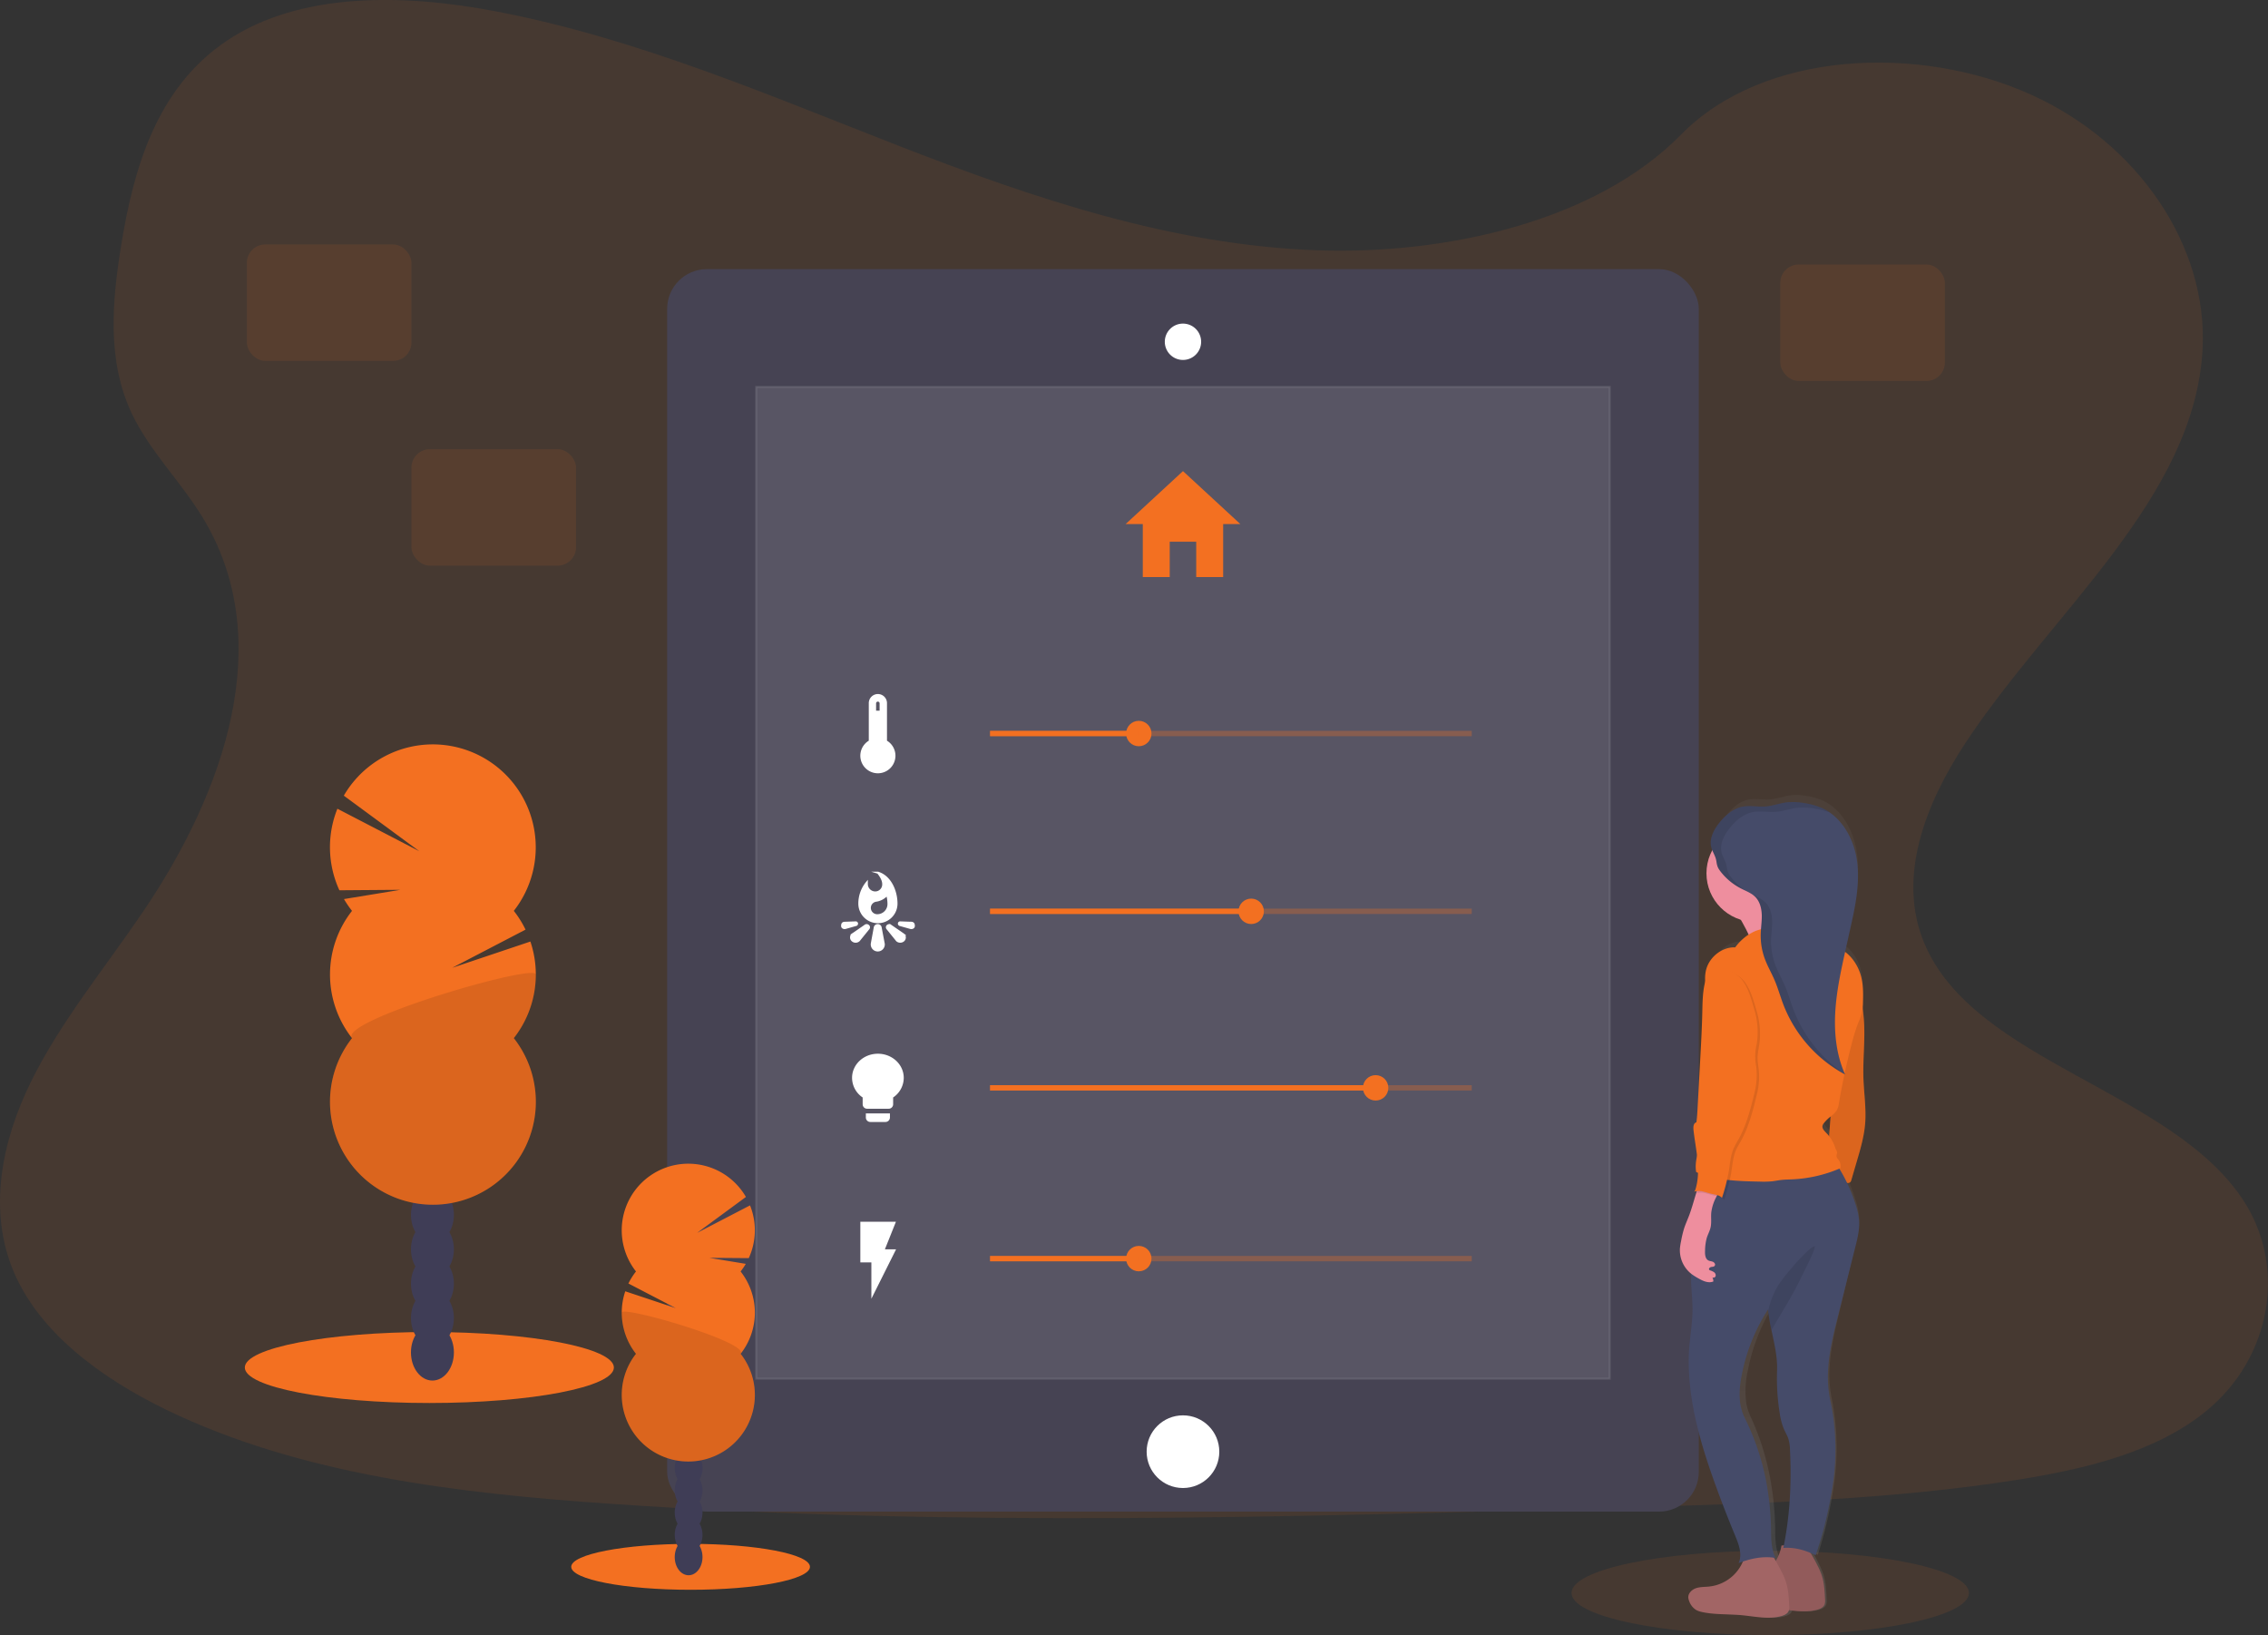 <svg id="fe68a858-d407-4692-b55a-9dffb576a509" data-name="Layer 1" xmlns="http://www.w3.org/2000/svg" xmlns:xlink="http://www.w3.org/1999/xlink" width="1130" height="814.56" viewBox="0 0 1130 814.56"><rect x="0" y="0" width="1130" height="814.56" fill="#333333" stroke="none"/><defs><linearGradient id="b5ddeed3-b78d-400e-805e-1392ba69a239" x1="283.68" y1="848.61" x2="283.68" y2="438.71" gradientTransform="matrix(-1, 0, 0, 1, 1204, 0)" gradientUnits="userSpaceOnUse"><stop offset="0" stop-color="gray" stop-opacity="0.25"/><stop offset="0.54" stop-color="gray" stop-opacity="0.12"/><stop offset="1" stop-color="gray" stop-opacity="0.1"/></linearGradient></defs><title>smart home</title><path d="M691.54,167.41c-72.44-2.51-141.44-25.9-207.32-51.49S353.07,62,282.37,48.43c-45.48-8.72-97.49-10-134.13,14.43-35.27,23.46-46.66,64-52.78,101.55-4.61,28.28-7.32,58,5.3,84.51,8.77,18.37,24.34,33.82,35.11,51.42,37.45,61.26,11,136.79-29.62,196.59-19,28.06-41.13,54.82-55.82,84.69s-21.49,64.08-8.64,94.54C54.54,706.36,84.9,729,117.8,745c66.81,32.4,145.54,41.68,222.31,46.93,169.94,11.62,340.79,6.59,511.18,1.55,63.06-1.87,126.39-3.76,188.43-13.51,34.44-5.41,70-14,95-34.75,31.75-26.34,39.62-70.94,18.34-104-35.68-55.39-134.35-69.15-159.29-128.6-13.73-32.72.37-69.17,20.32-99.52,42.8-65.11,114.54-122.22,118.32-196.64,2.6-51.11-31.89-102.3-85.21-126.48-55.9-25.35-133.4-22.16-174.64,19.8C830.12,153,755.5,169.63,691.54,167.41Z" transform="translate(-35 -42.72)" fill="#F37021" opacity="0.1"/><rect x="332.4" y="134.07" width="514" height="618.97" rx="19.8" fill="#464353"/><rect x="376.74" y="192.74" width="425.32" height="494.09" fill="#fff" stroke="#fff" stroke-miterlimit="10" opacity="0.1"/><circle cx="589.4" cy="723.18" r="18.1" fill="#fff"/><path d="M624.4,221.53A8.55,8.55,0,1,1,633,213,8.56,8.56,0,0,1,624.4,221.53Z" transform="translate(-35 -42.72)" fill="#fff"/><path d="M624.4,204.93a8.05,8.05,0,1,1-8,8,8.06,8.06,0,0,1,8-8m0-1a9.05,9.05,0,1,0,9.05,9,9.05,9.05,0,0,0-9.05-9Z" transform="translate(-35 -42.72)" fill="#fff"/><path d="M617.8,330.2V312.6H631v17.6h13.42V303.81H653l-28.6-26.4-28.59,26.4h8.57V330.2Z" transform="translate(-35 -42.72)" fill="#F37021"/><path d="M476.43,412V393a4,4,0,0,0-8.07,0V412a8.25,8.25,0,1,0,8.07,0ZM471,393a1.38,1.38,0,0,1,2.75,0v4.26H471Z" transform="translate(-35 -42.72)" fill="#fff" stroke="#fff" stroke-miterlimit="10"/><rect x="493.28" y="364.08" width="240" height="2.67" fill="#F37021" opacity="0.3"/><circle cx="567.39" cy="365.42" r="6.33" fill="#F37021"/><rect x="493.28" y="364.08" width="74.11" height="2.67" fill="#F37021"/><path d="M473.79,504.84a1.44,1.44,0,0,0-1.48-1.26,1.46,1.46,0,0,0-1.45,1.08l-1.46,7.94a3.08,3.08,0,0,0-.06.61,3,3,0,0,0,6,0,3,3,0,0,0-.1-.73Zm11.36,3.41a3.91,3.91,0,0,0-.49-.34l-5.92-4.08a1.2,1.2,0,0,0-1.53.08,1,1,0,0,0-.16,1.32l4.56,5.65a2.56,2.56,0,0,0,.3.37,2.47,2.47,0,0,0,3.23,0,2,2,0,0,0,0-3Zm4-5.83-5.55-.2a.65.65,0,0,0-.74.52.72.72,0,0,0,.44.76h0l5.37,1.52c.78.17,1.65-.19,1.65-1,0-1-.29-1.51-1.17-1.61Zm-27.58,1.08a.72.72,0,0,0,.44-.76.66.66,0,0,0-.75-.52l-5.54.2c-.89.1-1.15.59-1.15,1.6,0,.8.85,1.17,1.62,1l5.37-1.53Zm4.53.32-5.92,4.07a3.21,3.21,0,0,0-.48.34,2,2,0,0,0,0,3,2.39,2.39,0,0,0,3.22,0,1.74,1.74,0,0,0,.31-.36l4.56-5.63a1,1,0,0,0-.16-1.32A1.21,1.21,0,0,0,466.06,503.82Zm6.34-26.36s2.6,3,2.6,5.53a4,4,0,0,1-3.95,4.32,4.21,4.21,0,0,1-4.2-4.32l0-.59a16.41,16.41,0,0,0-3.74,10.47,9.26,9.26,0,1,0,18.52,0C481.67,486.63,478.59,479.32,472.4,477.46Zm-.33,21.2a3.69,3.69,0,0,1-3.73-3.64,3.62,3.62,0,0,1,3.25-3.61,9,9,0,0,0,5.36-3,16.25,16.25,0,0,1,.68,4.68,5.56,5.56,0,0,1-5.56,5.56Z" transform="translate(-35 -42.72)" fill="#fff" stroke="#fff" stroke-miterlimit="10"/><rect x="493.28" y="452.65" width="240" height="2.67" fill="#F37021" opacity="0.3"/><circle cx="623.39" cy="453.99" r="6.33" fill="#F37021"/><rect x="493.28" y="452.65" width="130.72" height="2.67" fill="#F37021"/><path d="M466.9,599.43a1.73,1.73,0,0,0,1.72,1.72h7.56a1.73,1.73,0,0,0,1.72-1.72v-1.54h-11Zm5.5-31.28c-6.85,0-12.37,5.15-12.37,11.52a11.34,11.34,0,0,0,5.28,9.5v3.73a1.71,1.71,0,0,0,1.77,1.65h10.64a1.71,1.71,0,0,0,1.77-1.65v-3.73a11.32,11.32,0,0,0,5.29-9.5C484.78,573.3,479.25,568.15,472.4,568.15Z" transform="translate(-35 -42.72)" fill="#fff" stroke="#fff" stroke-miterlimit="10"/><rect x="493.28" y="540.6" width="240" height="2.67" fill="#F37021" opacity="0.3"/><circle cx="685.39" cy="541.93" r="6.33" fill="#F37021"/><rect x="493.28" y="540.6" width="192.72" height="2.67" fill="#F37021"/><path d="M464.15,651.85v19.24h5.5v16.5l11-22h-5.5l5.5-13.74Z" transform="translate(-35 -42.72)" fill="#fff" stroke="#fff" stroke-miterlimit="10"/><rect x="493.28" y="625.67" width="240" height="2.67" fill="#F37021" opacity="0.3"/><circle cx="567.39" cy="627" r="6.33" fill="#F37021"/><rect x="493.28" y="625.67" width="74.11" height="2.67" fill="#F37021"/><ellipse cx="344.08" cy="780.54" rx="59.47" ry="11.44" fill="#F37021"/><ellipse cx="343.09" cy="775.68" rx="6.92" ry="9.06" fill="#3f3d56"/><ellipse cx="343.09" cy="764.6" rx="6.92" ry="9.06" fill="#3f3d56"/><ellipse cx="343.09" cy="753.53" rx="6.92" ry="9.06" fill="#3f3d56"/><ellipse cx="343.09" cy="742.45" rx="6.92" ry="9.06" fill="#3f3d56"/><ellipse cx="343.09" cy="731.37" rx="6.92" ry="9.06" fill="#3f3d56"/><ellipse cx="343.09" cy="720.29" rx="6.92" ry="9.06" fill="#3f3d56"/><ellipse cx="343.09" cy="709.21" rx="6.92" ry="9.06" fill="#3f3d56"/><path d="M404,676.13a34.28,34.28,0,0,0,2.58-3.8l-18.2-3,19.68.15a33.27,33.27,0,0,0,.63-26.28L382.31,656.9,406.65,639a33.17,33.17,0,1,0-54.78,37.12,33.85,33.85,0,0,0-3.78,6l23.62,12.27L346.53,686a33.19,33.19,0,0,0,5.34,31.14,33.16,33.16,0,1,0,52.14,0,33.18,33.18,0,0,0,0-41Z" transform="translate(-35 -42.72)" fill="#F37021"/><path d="M344.78,696.63a33,33,0,0,0,7.09,20.5,33.16,33.16,0,1,0,52.14,0C408.45,711.49,344.78,692.91,344.78,696.63Z" transform="translate(-35 -42.72)" opacity="0.1"/><ellipse cx="213.92" cy="681.25" rx="91.94" ry="17.68" fill="#F37021"/><ellipse cx="215.45" cy="673.74" rx="10.7" ry="14.01" fill="#3f3d56"/><ellipse cx="215.45" cy="656.61" rx="10.7" ry="14.01" fill="#3f3d56"/><ellipse cx="215.45" cy="639.48" rx="10.7" ry="14.01" fill="#3f3d56"/><ellipse cx="215.45" cy="622.35" rx="10.7" ry="14.01" fill="#3f3d56"/><ellipse cx="215.45" cy="605.23" rx="10.7" ry="14.01" fill="#3f3d56"/><ellipse cx="215.45" cy="588.1" rx="10.7" ry="14.01" fill="#3f3d56"/><ellipse cx="215.45" cy="570.97" rx="10.7" ry="14.01" fill="#3f3d56"/><path d="M210.38,496.48a52.24,52.24,0,0,1-4-5.87L234.52,486l-30.42.23a51.41,51.41,0,0,1-1-40.63l40.82,21.17L206.3,439.09A51.28,51.28,0,1,1,291,496.48a50.9,50.9,0,0,1,5.84,9.35l-36.51,19,38.93-13.07A51.3,51.3,0,0,1,291,559.89a51.28,51.28,0,1,1-80.61,0,51.3,51.3,0,0,1,0-63.41Z" transform="translate(-35 -42.72)" fill="#F37021"/><path d="M302,528.18a51.1,51.1,0,0,1-11,31.71,51.28,51.28,0,1,1-80.61,0C203.51,551.16,302,522.43,302,528.18Z" transform="translate(-35 -42.72)" opacity="0.1"/><ellipse cx="882" cy="793.56" rx="99" ry="21" fill="#F37021" opacity="0.1"/><path d="M880.25,838.7a5.83,5.83,0,0,0,.38,1.49,8.51,8.51,0,0,0,3.28,4.55,8.93,8.93,0,0,0,2.6,1c6.13,1.47,12.5,1,18.76,1.63s12.89,2.26,19.07.5c1.48-.42,3-1.19,3.6-2.7a1.61,1.61,0,0,0,.09-.29c4.49.58,9,1,13.3-.21,1.47-.42,3-1.19,3.6-2.7a6.1,6.1,0,0,0,.21-2.41c-.18-4.21-.38-8.48-1.66-12.47a35,35,0,0,0-1.71-4.21q-1.47-3.15-3.2-6.15l-.35-.65c.84.37,1.66.77,2.47,1.2a210,210,0,0,0,8.09-35.41A124.52,124.52,0,0,0,947.54,739a61.05,61.05,0,0,1-1-14.29c.41-9.53,2.62-18.85,4.82-28.11q1.68-7,3.35-14.09,2.38-10,4.78-20.08c1.06-4.45,2.12-9,1.79-13.58a35.5,35.5,0,0,0-1.48-7.38,85.12,85.12,0,0,0-4.2-11.34,1.9,1.9,0,0,0,1.41-.29,2.41,2.41,0,0,0,.63-1.25l2.52-9.08c1.77-6.36,3.54-12.77,4-19.37.55-7.47-.58-15-.82-22.44-.31-9.72.87-19.47.24-29.17-.14-2.1-.36-4.19-.61-6.27.11-1.1.14-2.2.17-3.3.16-5.42.1-10.83-1.89-15.83a22,22,0,0,0-6.59-9.14c.09-.45.19-.89.28-1.34l2.1-10c2.32-11.09,4.66-22.45,3.33-33.72-1.19-10-5.88-20.16-13.82-25.5l-.07-.05-.85-.54-.15-.09c-.26-.16-.53-.31-.8-.45l-.2-.11c-.32-.18-.66-.35-1-.5a31.6,31.6,0,0,0-8-2.39l-1.1-.17a30.68,30.68,0,0,0-3.31-.34l-1.11,0a22.89,22.89,0,0,0-3.31.2c-.41,0-.81.12-1.22.2l-1.2.25a50.63,50.63,0,0,1-7.24,1.51c-.46,0-.93.06-1.39.07-1.39,0-2.78-.09-4.18-.17-.69,0-1.39-.06-2.08-.06a16.46,16.46,0,0,0-3.43.31,14.46,14.46,0,0,0-5.4,2.49,22.56,22.56,0,0,0-3.28,2.92,33.1,33.1,0,0,0-2.28,2.74c-.33.44-.65.89-1,1.36l-.46.71c-.29.49-.57,1-.83,1.48a19,19,0,0,0-1,2.32,11.09,11.09,0,0,0-.45,6.49,12.52,12.52,0,0,0,.44,1.35,25.43,25.43,0,0,0-2.75,11.59c0,11,6.86,20.28,16.29,23.34,1.15,2.12,2.55,4.82,3.72,7.44a26.86,26.86,0,0,0-6.39,6.46c-5.86-.33-11.64,4.34-13.5,10.23a18.6,18.6,0,0,0-.71,7c-1.22,4.92-1.28,10.24-1.39,15.38-.17,8.1-.59,16.18-1,24.27s-.83,16.11-1.25,24.17c-.12,2.31-.24,4.63-.54,6.92-1.47.39-1.54,2.4-1.37,4,.46,4.27,1.21,8.59,1.69,12.88a21.27,21.27,0,0,0-.41,8.09l.85.38a32.41,32.41,0,0,1-1.2,8.17,2.93,2.93,0,0,1-.64,1.31,4.33,4.33,0,0,1,1.33-.33c-1.27,4.18-2.28,8.46-3.77,12.57-.77,2.12-1.67,4.2-2.33,6.37a59.68,59.68,0,0,0-1.4,6.26,30.48,30.48,0,0,0-.53,3.68,15.53,15.53,0,0,0,5.27,12.66c0,.82-.06,1.63-.06,2.45,0,5.85.86,11.68.65,17.52-.28,7.87-1.69,15.32-1.73,23.2-.13,21.8,5.85,43.11,12.87,63.6q4.17,12.18,8.85,24.13c1.84,4.72,3.92,10,1.94,14.63.67-.27,1.33-.52,2-.76a21,21,0,0,1-4.58,7A19.28,19.28,0,0,1,890.08,833c-2.09.23-4.24.11-6.23.84S880.05,836.49,880.25,838.7Zm25.56-113.12a96.87,96.87,0,0,1,12.28-31.88l.06.65c.32,3.22.91,6.44,1.55,9.65,1.34,6.76,2.91,13.51,2.67,20.3a115.64,115.64,0,0,0,1.26,21.52,34.09,34.09,0,0,0,2,8.14c.66,1.56,1.52,3,2,4.64a22.17,22.17,0,0,1,.8,5.75,206.93,206.93,0,0,1-2.92,47.89c-.69,0-1.13.11-1.14.2a21.68,21.68,0,0,1-2.73,7.66l-.12-.22c-.24-.42-.49-.9-.75-1.38l.83.13c-2.29-4.94-2.08-10.7-2.18-16.2a149.15,149.15,0,0,0-2.27-22.25A129.4,129.4,0,0,0,907,748a25.2,25.2,0,0,1-2-6.78A45.6,45.6,0,0,1,905.81,725.58Zm41.25-119a17,17,0,0,0-1.21-1.46c-1-1.07-2.2-2.31-1.9-3.77a3.69,3.69,0,0,1,.84-1.54,22,22,0,0,1,2.66-2.79l.32-.28Q947.41,601.63,947.06,606.55Z" transform="translate(-35 -42.72)" fill="url(#b5ddeed3-b78d-400e-805e-1392ba69a239)"/><path d="M961.64,534l1.1,8.49c.37,2.88.74,5.75.94,8.64.67,9.62-.57,19.28-.25,28.92.26,7.42,1.44,14.83.87,22.24-.51,6.54-2.37,12.9-4.23,19.2l-2.64,9a2.38,2.38,0,0,1-.66,1.24,2.33,2.33,0,0,1-1.69.27L943.36,631c.75-3.44,1.58-7,2-10.53.32-2.76.51-5.54.71-8.32.62-8.66,1.33-17.32,2-26l1.25-15.2c.53-6.6,1.08-13.23,2.74-19.64A39.09,39.09,0,0,1,961.64,534Z" transform="translate(-35 -42.72)" fill="#F37021"/><path d="M961.64,534l1.1,8.49c.37,2.88.74,5.75.94,8.64.67,9.62-.57,19.28-.25,28.92.26,7.42,1.44,14.83.87,22.24-.51,6.54-2.37,12.9-4.23,19.2l-2.64,9a2.38,2.38,0,0,1-.66,1.24,2.33,2.33,0,0,1-1.69.27L943.36,631c.75-3.44,1.58-7,2-10.53.32-2.76.51-5.54.71-8.32.62-8.66,1.33-17.32,2-26l1.25-15.2c.53-6.6,1.08-13.23,2.74-19.64A39.09,39.09,0,0,1,961.64,534Z" transform="translate(-35 -42.72)" opacity="0.1"/><path d="M940.76,823.05a35.81,35.81,0,0,1,1.8,4.18c1.34,3.95,1.54,8.19,1.74,12.36a6,6,0,0,1-.22,2.39c-.58,1.5-2.24,2.26-3.79,2.67-6.49,1.75-13.33.11-20-.49s-13.26-.16-19.7-1.61a10.06,10.06,0,0,1-2.73-.95,8.51,8.51,0,0,1-3.45-4.5,5.88,5.88,0,0,1-.39-1.48c-.21-2.2,1.7-4.1,3.78-4.82s4.35-.61,6.54-.83a20.6,20.6,0,0,0,18.24-17.21c.08-.48,10.84-.19,12,.43,1.32.73,2.12,2.54,2.87,3.77Q939.22,819.93,940.76,823.05Z" transform="translate(-35 -42.72)" fill="#a26565"/><path d="M940.76,823.05a35.81,35.81,0,0,1,1.8,4.18c1.34,3.95,1.54,8.19,1.74,12.36a6,6,0,0,1-.22,2.39c-.58,1.5-2.24,2.26-3.79,2.67-6.49,1.75-13.33.11-20-.49s-13.26-.16-19.7-1.61a10.06,10.06,0,0,1-2.73-.95,8.51,8.51,0,0,1-3.45-4.5,5.88,5.88,0,0,1-.39-1.48c-.21-2.2,1.7-4.1,3.78-4.82s4.35-.61,6.54-.83a20.6,20.6,0,0,0,18.24-17.21c.08-.48,10.84-.19,12,.43,1.32.73,2.12,2.54,2.87,3.77Q939.22,819.93,940.76,823.05Z" transform="translate(-35 -42.72)" opacity="0.1"/><path d="M922.91,826.23a34,34,0,0,1,1.8,4.17c1.35,4,1.55,8.19,1.74,12.36a5.83,5.83,0,0,1-.22,2.39c-.57,1.5-2.23,2.26-3.78,2.68-6.49,1.74-13.34.1-20-.5s-13.27-.16-19.7-1.61a9.62,9.62,0,0,1-2.73-1,8.47,8.47,0,0,1-3.45-4.5,5.88,5.88,0,0,1-.39-1.48c-.21-2.19,1.7-4.1,3.78-4.82s4.35-.6,6.54-.83a20.61,20.61,0,0,0,18.24-17.2c.08-.48,10.84-.2,12,.42,1.33.73,2.13,2.54,2.88,3.77C920.76,822.11,921.88,824.15,922.91,826.23Z" transform="translate(-35 -42.72)" fill="#a26565"/><path d="M876.38,720c-.14,21.61,6.14,42.73,13.51,63q4.38,12.06,9.29,23.91c1.94,4.68,4.13,9.88,2.05,14.5,6-2.28,12.1-3.62,18.41-2.57-2.4-4.9-2.17-10.6-2.28-16A140.3,140.3,0,0,0,915,780.79a123,123,0,0,0-10.79-31.89,24.3,24.3,0,0,1-2.09-6.72c-.82-5.14-.18-10.42.89-15.51a92.47,92.47,0,0,1,12.9-31.6l.06.64a93.27,93.27,0,0,0,1.62,9.57c1.41,6.69,3.06,13.39,2.81,20.12a108.83,108.83,0,0,0,1.32,21.33,32.43,32.43,0,0,0,2.15,8.06c.69,1.55,1.59,3,2.13,4.61a21,21,0,0,1,.84,5.7c.8,16.27,0,32.79-3.32,48.74,5.57-.44,11.14,1.17,16.12,3.67a198.54,198.54,0,0,0,8.5-35.1,116.62,116.62,0,0,0-1.3-42.46,56.42,56.42,0,0,1-1.05-14.15c.43-9.45,2.75-18.69,5.06-27.87l3.52-14q2.5-10,5-19.91c1.11-4.41,2.23-8.92,1.88-13.46a33.4,33.4,0,0,0-1.56-7.32,81.69,81.69,0,0,0-11.07-22.64c-19.27,1.08-38.77-.72-58-2.2a3.89,3.89,0,0,0-2.72.46,3.85,3.85,0,0,0-1.1,2.48l-7.23,41a103,103,0,0,0-2,17.3c0,5.8.9,11.58.68,17.37C877.9,704.81,876.42,712.19,876.38,720Z" transform="translate(-35 -42.72)" fill="#454b69"/><path d="M916,695.71a93.27,93.27,0,0,0,1.62,9.57c4.19-7.25,8.71-14.32,12.57-21.75,1-1.91,1.94-3.85,2.89-5.79l2.85-5.8c.53-1.09,1.06-2.18,1.54-3.29a23.77,23.77,0,0,0,1.79-5c-1.4-.26-4.86,3.52-5.9,4.51a80.64,80.64,0,0,0-6,6.64A72.81,72.81,0,0,0,921,683,39.88,39.88,0,0,0,916,695.71Z" transform="translate(-35 -42.72)" opacity="0.1"/><path d="M899.9,496.8s10.7,17.05,8.72,20.62,33.7-3.17,33.7-3.17-19.43-17.05-17.44-24.19S899.9,496.8,899.9,496.8Z" transform="translate(-35 -42.72)" fill="#ee8e9e"/><circle cx="874.41" cy="435.05" r="24.19" fill="#ee8e9e"/><path d="M899.54,514.68a24.56,24.56,0,0,1,10.17-8.21,36.38,36.38,0,0,1,7.23-1.78l9.65-1.7c2.36-.42,4.89-.81,7.09.16a11.62,11.62,0,0,1,3,2.21c3.35,3.11,6.6,6.52,10.81,8.32,1.15.49,2.35.85,3.5,1.34,4.71,2,8.23,6.26,10.22,11,2.1,4.94,2.16,10.31,2,15.68a27.56,27.56,0,0,1-.55,5.52,35.57,35.57,0,0,1-1.83,5.06A92.57,92.57,0,0,0,957.51,563q-3.75,14.35-6.24,29a10.87,10.87,0,0,1-1.21,4,14.36,14.36,0,0,1-3.34,3.21,20.86,20.86,0,0,0-2.79,2.77,3.62,3.62,0,0,0-.89,1.52c-.31,1.44,1,2.68,2,3.73a18.06,18.06,0,0,1,4.52,7.87,3.17,3.17,0,0,1,.72,2.17,3.8,3.8,0,0,0-.23,1.72,3.88,3.88,0,0,0,.91,1.41,5.33,5.33,0,0,1,1,4.28,67.89,67.89,0,0,1-23.68,5.54c-2,.1-4,.1-6,.34-1.42.18-2.82.47-4.24.64a45.78,45.78,0,0,1-6.2.16c-10.77-.22-21.85-.49-31.74-4.76-.93-5.07,1.08-10.24,2.34-15.24,2-8,2.5-16.19,4-24.26,1-5.51,2.5-10.94,3.35-16.49s1.05-11.3-.48-16.7c-1.35-4.78-1.76-9.66-3.16-14.43s-2.38-9.94-.8-14.66C887.31,519,893.38,514.35,899.54,514.68Z" transform="translate(-35 -42.72)" fill="#F37021"/><path d="M887.66,464.94c-1.18-4.29,1.14-8.76,3.9-12.25,3-3.75,6.82-7.13,11.51-8.07,3.81-.77,7.76.16,11.64-.15,3.43-.27,6.73-1.51,10.14-2a32.12,32.12,0,0,1,9.28.35,35.25,35.25,0,0,1,8.45,2.36c10.3,4.57,16.33,15.83,17.73,27s-1,22.43-3.49,33.42l-2.21,9.94c-2.3,10.35-4.6,20.74-5.21,31.32s.53,21.44,4.88,31.1a66.89,66.89,0,0,1-30.73-34.79c-1.56-4.09-2.72-8.34-4.46-12.36-1.49-3.46-3.4-6.74-4.72-10.27a33.36,33.36,0,0,1-2.11-12.47c.08-3.2.61-6.38.52-9.58s-.91-6.53-3.12-8.85c-2-2.05-4.75-3-7.28-4.33a30.31,30.31,0,0,1-10.19-8.5c-1.59-2.08-1.68-3-2.08-5.36S888.28,467.21,887.66,464.94Z" transform="translate(-35 -42.72)" fill="#454b69"/><path d="M887.63,646.65c-.25,2.49.2,5-.34,7.47-.41,1.84-1.36,3.5-1.92,5.3a25.2,25.2,0,0,0-.85,6.37c-.08,1.8.06,4,1.66,4.84.7.37,1.54.37,2.27.69s1.35,1.19.93,1.87-1.14.57-1.8.7-1.37.81-1,1.36a1.14,1.14,0,0,0,.58.37,7.08,7.08,0,0,1,1.88.9,1.92,1.92,0,0,1,.77,1.83,1.13,1.13,0,0,1-1.61.74,5,5,0,0,1,.47,2c-2.56,1.1-5.43-.34-7.83-1.73a29.49,29.49,0,0,1-3-1.92A15,15,0,0,1,872,664.67a29.79,29.79,0,0,1,.57-3.65,54.92,54.92,0,0,1,1.47-6.21c.69-2.15,1.63-4.2,2.44-6.31,1.72-4.49,2.83-9.19,4.39-13.74a2.08,2.08,0,0,1,.75-1.19,2.11,2.11,0,0,1,1.11-.21,18.19,18.19,0,0,1,5.21.48c1,.3,2.71,1,3.18,2s-.28,1.84-.73,2.67A22.38,22.38,0,0,0,887.63,646.65Z" transform="translate(-35 -42.72)" fill="#ee8e9e"/><path d="M889.26,525.14a7.33,7.33,0,0,0-1.28,1.78c-3.44,6.25-3.48,13.72-3.64,20.85-.18,8-.62,16-1.06,24.05l-1.31,24c-.13,2.29-.25,4.58-.58,6.85-1.54.39-1.6,2.39-1.43,4,1.11,9.78,3.86,19.85,1,29.26a2.94,2.94,0,0,1-.67,1.3,7.81,7.81,0,0,1,4.47-.06c1.43.3,2.81.83,4.25,1.16,1.82.41,3.88.59,5.12,2a99.24,99.24,0,0,0,3.35-12.92c.68-4,.87-8.12,2.49-11.82.65-1.49,1.53-2.87,2.33-4.3,4.19-7.48,6.25-15.93,8.26-24.27a35.43,35.43,0,0,0,.64-12.06,41.47,41.47,0,0,1-.5-5.55,42.64,42.64,0,0,1,.77-5.84,39.15,39.15,0,0,0-1.17-16.91c-1.5-5.09-2.82-10.45-6-14.73S894.57,525.21,889.26,525.14Z" transform="translate(-35 -42.72)" opacity="0.1"/><path d="M888.07,524.34a7.39,7.39,0,0,0-1.28,1.79c-3.44,6.24-3.48,13.72-3.64,20.85-.18,8-.62,16-1.06,24l-1.31,24c-.13,2.29-.25,4.58-.58,6.85-1.54.39-1.6,2.39-1.42,4,1.1,9.78,3.85,19.84,1,29.26a2.94,2.94,0,0,1-.67,1.3,7.81,7.81,0,0,1,4.47-.06c1.43.3,2.81.83,4.25,1.15,1.82.42,3.88.59,5.12,2a98.21,98.21,0,0,0,3.35-12.93c.68-4,.87-8.11,2.49-11.81a48.28,48.28,0,0,1,2.33-4.3c4.2-7.48,6.25-15.94,8.26-24.28a35.42,35.42,0,0,0,.64-12.06,26,26,0,0,1,.27-11.39,39.1,39.1,0,0,0-1.17-16.9c-1.5-5.09-2.82-10.45-6-14.73S893.38,524.42,888.07,524.34Z" transform="translate(-35 -42.72)" fill="#F37021"/><g opacity="0.1"><path d="M891.56,452.69c3-3.75,6.82-7.13,11.51-8.07,3.81-.77,7.76.16,11.64-.15,3.43-.27,6.73-1.51,10.14-2a32.12,32.12,0,0,1,9.28.35,35.25,35.25,0,0,1,8.45,2.36,25.09,25.09,0,0,1,4.17,2.37,35.56,35.56,0,0,0-7.47-2,32,32,0,0,0-9.27-.35c-3.42.44-6.71,1.67-10.15,1.94-3.87.31-7.82-.61-11.64.15-4.69.94-8.53,4.33-11.5,8.08-2.77,3.48-5.08,7.95-3.91,12.25.62,2.26,2.06,4.24,2.45,6.57s.49,3.28,2.09,5.36a30.38,30.38,0,0,0,7.34,6.83c-.77-.36-1.56-.72-2.31-1.11a30.31,30.31,0,0,1-10.19-8.5c-1.59-2.08-1.68-3-2.08-5.36s-1.83-4.3-2.45-6.57C886.48,460.65,888.8,456.18,891.56,452.69Z" transform="translate(-35 -42.72)"/><path d="M909.66,489.7a10,10,0,0,0-1.35-1.17c2.31,1.12,4.74,2.1,6.51,4,2.21,2.31,3,5.65,3.12,8.85s-.45,6.38-.52,9.57a33.41,33.41,0,0,0,2.11,12.48c1.32,3.53,3.23,6.8,4.72,10.27,1.73,4,2.89,8.26,4.45,12.35a67,67,0,0,0,25.41,31.62c.06.13.11.27.17.4a66.89,66.89,0,0,1-30.73-34.79c-1.56-4.09-2.72-8.34-4.46-12.36-1.49-3.46-3.4-6.74-4.72-10.27a33.36,33.36,0,0,1-2.11-12.47c.08-3.2.61-6.38.52-9.58S911.87,492,909.66,489.7Z" transform="translate(-35 -42.72)"/></g><rect x="123" y="121.78" width="82" height="58" rx="9.15" fill="#F37021" opacity="0.1"/><rect x="205" y="223.78" width="82" height="58" rx="9.15" fill="#F37021" opacity="0.1"/><rect x="887" y="131.78" width="82" height="58" rx="9.15" fill="#F37021" opacity="0.1"/></svg>